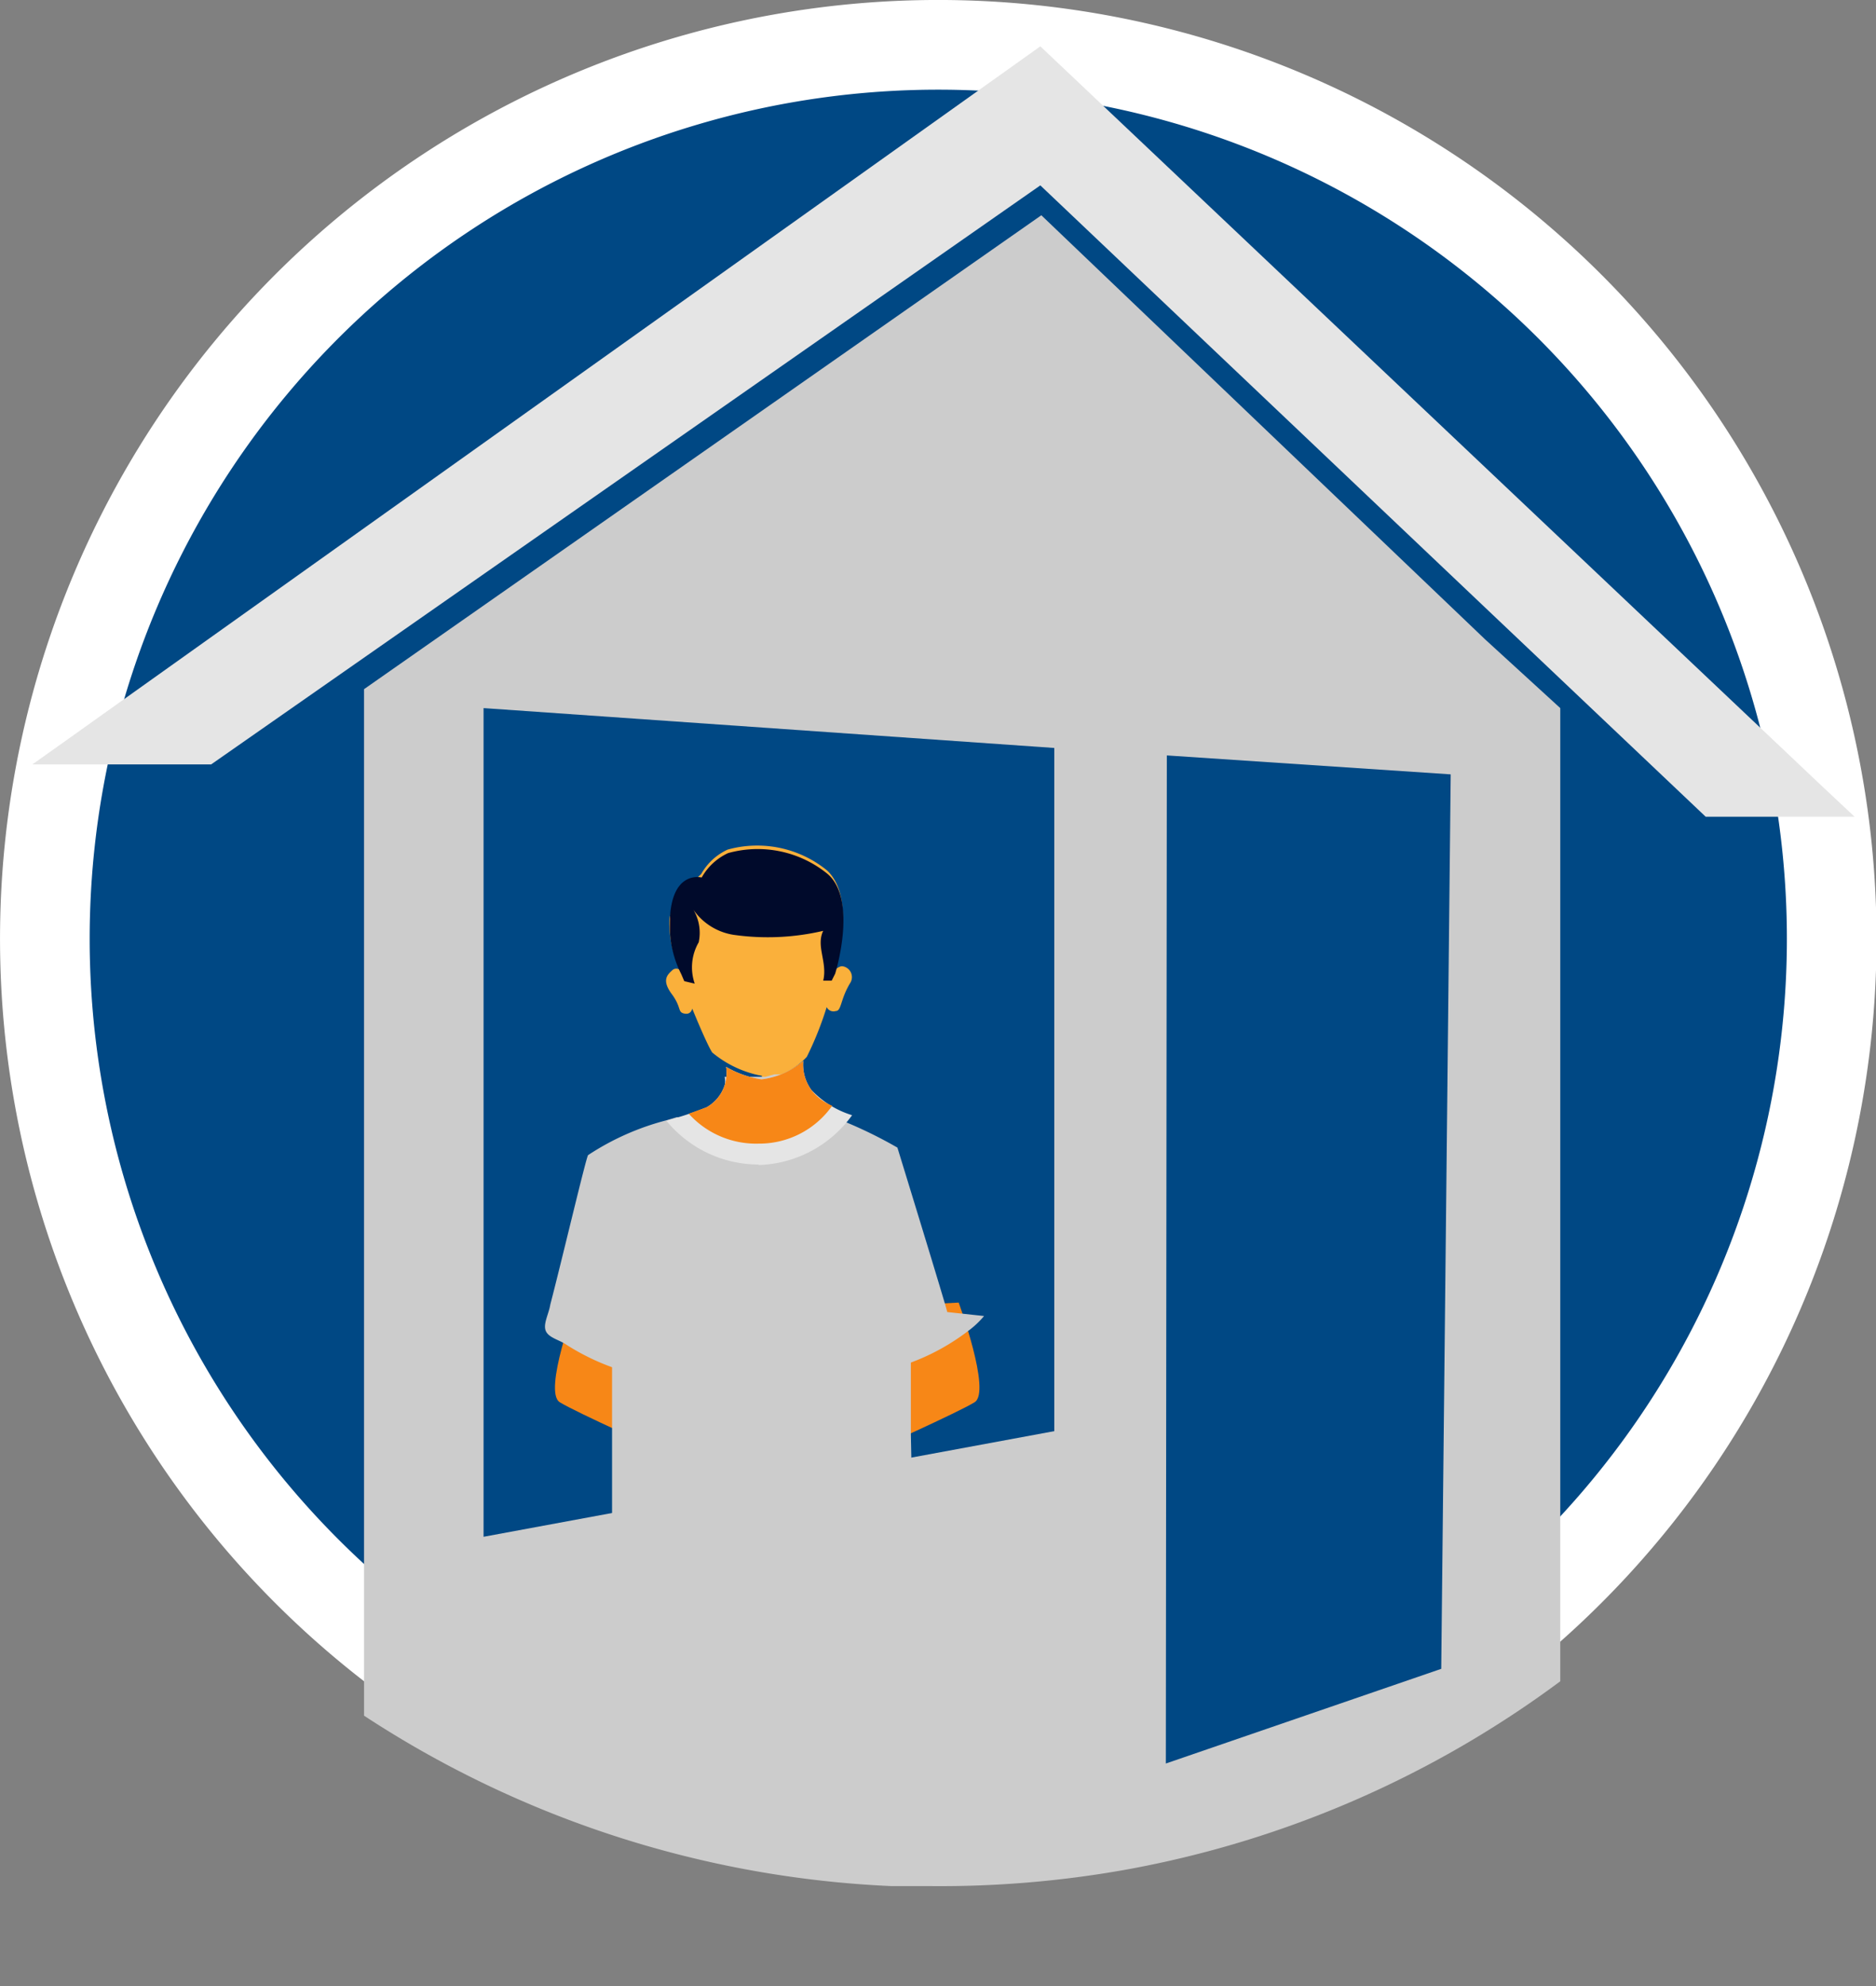 <?xml version="1.0" encoding="UTF-8"?> <svg xmlns="http://www.w3.org/2000/svg" xmlns:xlink="http://www.w3.org/1999/xlink" id="Ebene_1" data-name="Ebene 1" viewBox="0 0 37.67 39.86"><rect x="0" y="0" width="37.67" height="39.86" fill="#808080" stroke="none"/><defs><style>.cls-1,.cls-3{fill:none;}.cls-2{fill:#004884;}.cls-3{stroke:#fff;stroke-miterlimit:10;stroke-width:1.8px;}.cls-4{fill:#ccc;}.cls-5{fill:#e5e5e5;}.cls-6{clip-path:url(#clip-path);}.cls-7{fill:#fab03b;}.cls-8{fill:#000a2b;}.cls-9{fill:#f78717;}</style><clipPath id="clip-path" transform="translate(-288.03 -282.02)"><rect class="cls-1" x="288.03" y="282.02" width="37.67" height="39.86"></rect></clipPath></defs><path class="cls-2" d="M324.81,301A17.94,17.94,0,1,1,307,282.92,17.94,17.94,0,0,1,324.81,301" transform="translate(-288.03 -282.02)"></path><path class="cls-3" d="M324.81,301A17.94,17.94,0,1,1,307,282.92,17.94,17.94,0,0,1,324.81,301Z" transform="translate(-288.03 -282.02)"></path><path class="cls-4" d="M319.36,296.23v19.53a20.85,20.85,0,0,1-8.72,3.78h0a21.2,21.2,0,0,1-3.93.33c-.26,0-.52,0-.78,0a21,21,0,0,1-10.59-3.42V295.85l13.6-9.51,0,0,8.91,8.51Z" transform="translate(-288.03 -282.02)"></path><rect class="cls-1" width="37.67" height="39.86"></rect><polygon class="cls-2" points="21.17 15.01 21.17 28.72 9.71 30.84 9.71 14.21 21.17 15.01"></polygon><polygon class="cls-2" points="29.13 15.54 28.94 33.49 23.41 35.39 23.43 15.16 29.13 15.54"></polygon><polygon class="cls-5" points="1.2 14.95 0.65 15.34 4.24 15.34 20.89 3.72 20.9 3.73 29.85 12.22 34.25 16.39 37.24 16.39 36.6 15.79 20.89 0.93 1.2 14.95"></polygon><g class="cls-6"><path class="cls-7" d="M303.32,303.68a1.44,1.44,0,0,0,.91-.45,6.67,6.67,0,0,0,.4-1,.15.15,0,0,0,.18.08c.12,0,.09-.23.29-.56a.22.22,0,0,0-.16-.34c-.07,0-.15.08-.15.08s.46-1.42-.15-2a2.22,2.22,0,0,0-2-.42,1.17,1.17,0,0,0-.53.49s-.64.58-.64.94a2.12,2.12,0,0,0,.23,1,.12.12,0,0,0-.18,0c-.1.09-.2.2,0,.47s.11.36.25.39.16-.1.16-.1.28.69.4.88a2.17,2.17,0,0,0,1,.47" transform="translate(-288.03 -282.02)"></path><path class="cls-8" d="M301.77,301.71l-.06-.14a2.12,2.12,0,0,1-.23-1c0-1.11.64-.94.64-.94a1.17,1.17,0,0,1,.53-.49,2.22,2.22,0,0,1,2,.42c.61.53.15,2,.15,2l-.07.14-.17,0c.09-.37-.15-.69,0-1a4.88,4.88,0,0,1-1.8.08,1.21,1.21,0,0,1-.85-.57.91.91,0,0,1,.15.72,1,1,0,0,0-.08.83Z" transform="translate(-288.03 -282.02)"></path><path class="cls-9" d="M307.28,308.16s.66,1.79.32,2-2.11,1-2.11,1l-1-2.09.52-.79Z" transform="translate(-288.03 -282.02)"></path><path class="cls-9" d="M299.6,308.16s-.67,1.79-.33,2,2.11,1,2.11,1l1-2.09-.53-.79Z" transform="translate(-288.03 -282.02)"></path><path class="cls-4" d="M307.79,308.43a1.83,1.83,0,0,1-.32.3,4.43,4.43,0,0,1-1.14.63,8.48,8.48,0,0,1-1.49.43,8,8,0,0,1-1.46.17,9.83,9.83,0,0,1-1.56-.13,7.69,7.69,0,0,1-1.52-.38,4.61,4.61,0,0,1-.89-.44c-.14-.1-.36-.14-.42-.28s.06-.34.09-.53c.24-.92.73-3,.76-3a5.24,5.24,0,0,1,1.58-.7l.2-.06.07,0h0l.06,0,.08,0,.1,0H302l.06,0h.13a.79.79,0,0,0,.39-.81h.07l.07,0h.08l0,0h.6l.18-.05h0l.06,0,0,0h.1l0,0h0l0,0,0,0,0,0h0l0,0h.05l0,0a.87.87,0,0,0,.16.58h0v0h0l0,0v0h.11l0,0h0l.1.06h0l0,0h0l0,0h0l.07,0,.09.05h0l.11.05h0a9,9,0,0,1,1.62.73s1,3.25,1,3.3" transform="translate(-288.03 -282.02)"></path><path class="cls-5" d="M303.26,305.39a2.4,2.4,0,0,1-1.85-.88,6.84,6.84,0,0,0,.81-.27.79.79,0,0,0,.39-.81,2,2,0,0,0,.71.25,1.57,1.57,0,0,0,.84-.37.86.86,0,0,0,.16.58,1.89,1.89,0,0,0,.82.51,2.4,2.4,0,0,1-1.88,1" transform="translate(-288.03 -282.02)"></path><path class="cls-9" d="M301.86,304.37l.36-.13a.79.79,0,0,0,.39-.81,2,2,0,0,0,.71.25,1.57,1.57,0,0,0,.84-.37.86.86,0,0,0,.16.58,1,1,0,0,0,.42.32,1.79,1.79,0,0,1-1.48.76,1.82,1.82,0,0,1-1.4-.6" transform="translate(-288.03 -282.02)"></path><path class="cls-4" d="M306.41,315.11a30.43,30.43,0,0,1-6.09-.31l0-5.35v-1.16l0-1.27,6-.06,0,1.26v1.14l0,1.45Z" transform="translate(-288.03 -282.02)"></path></g></svg> 